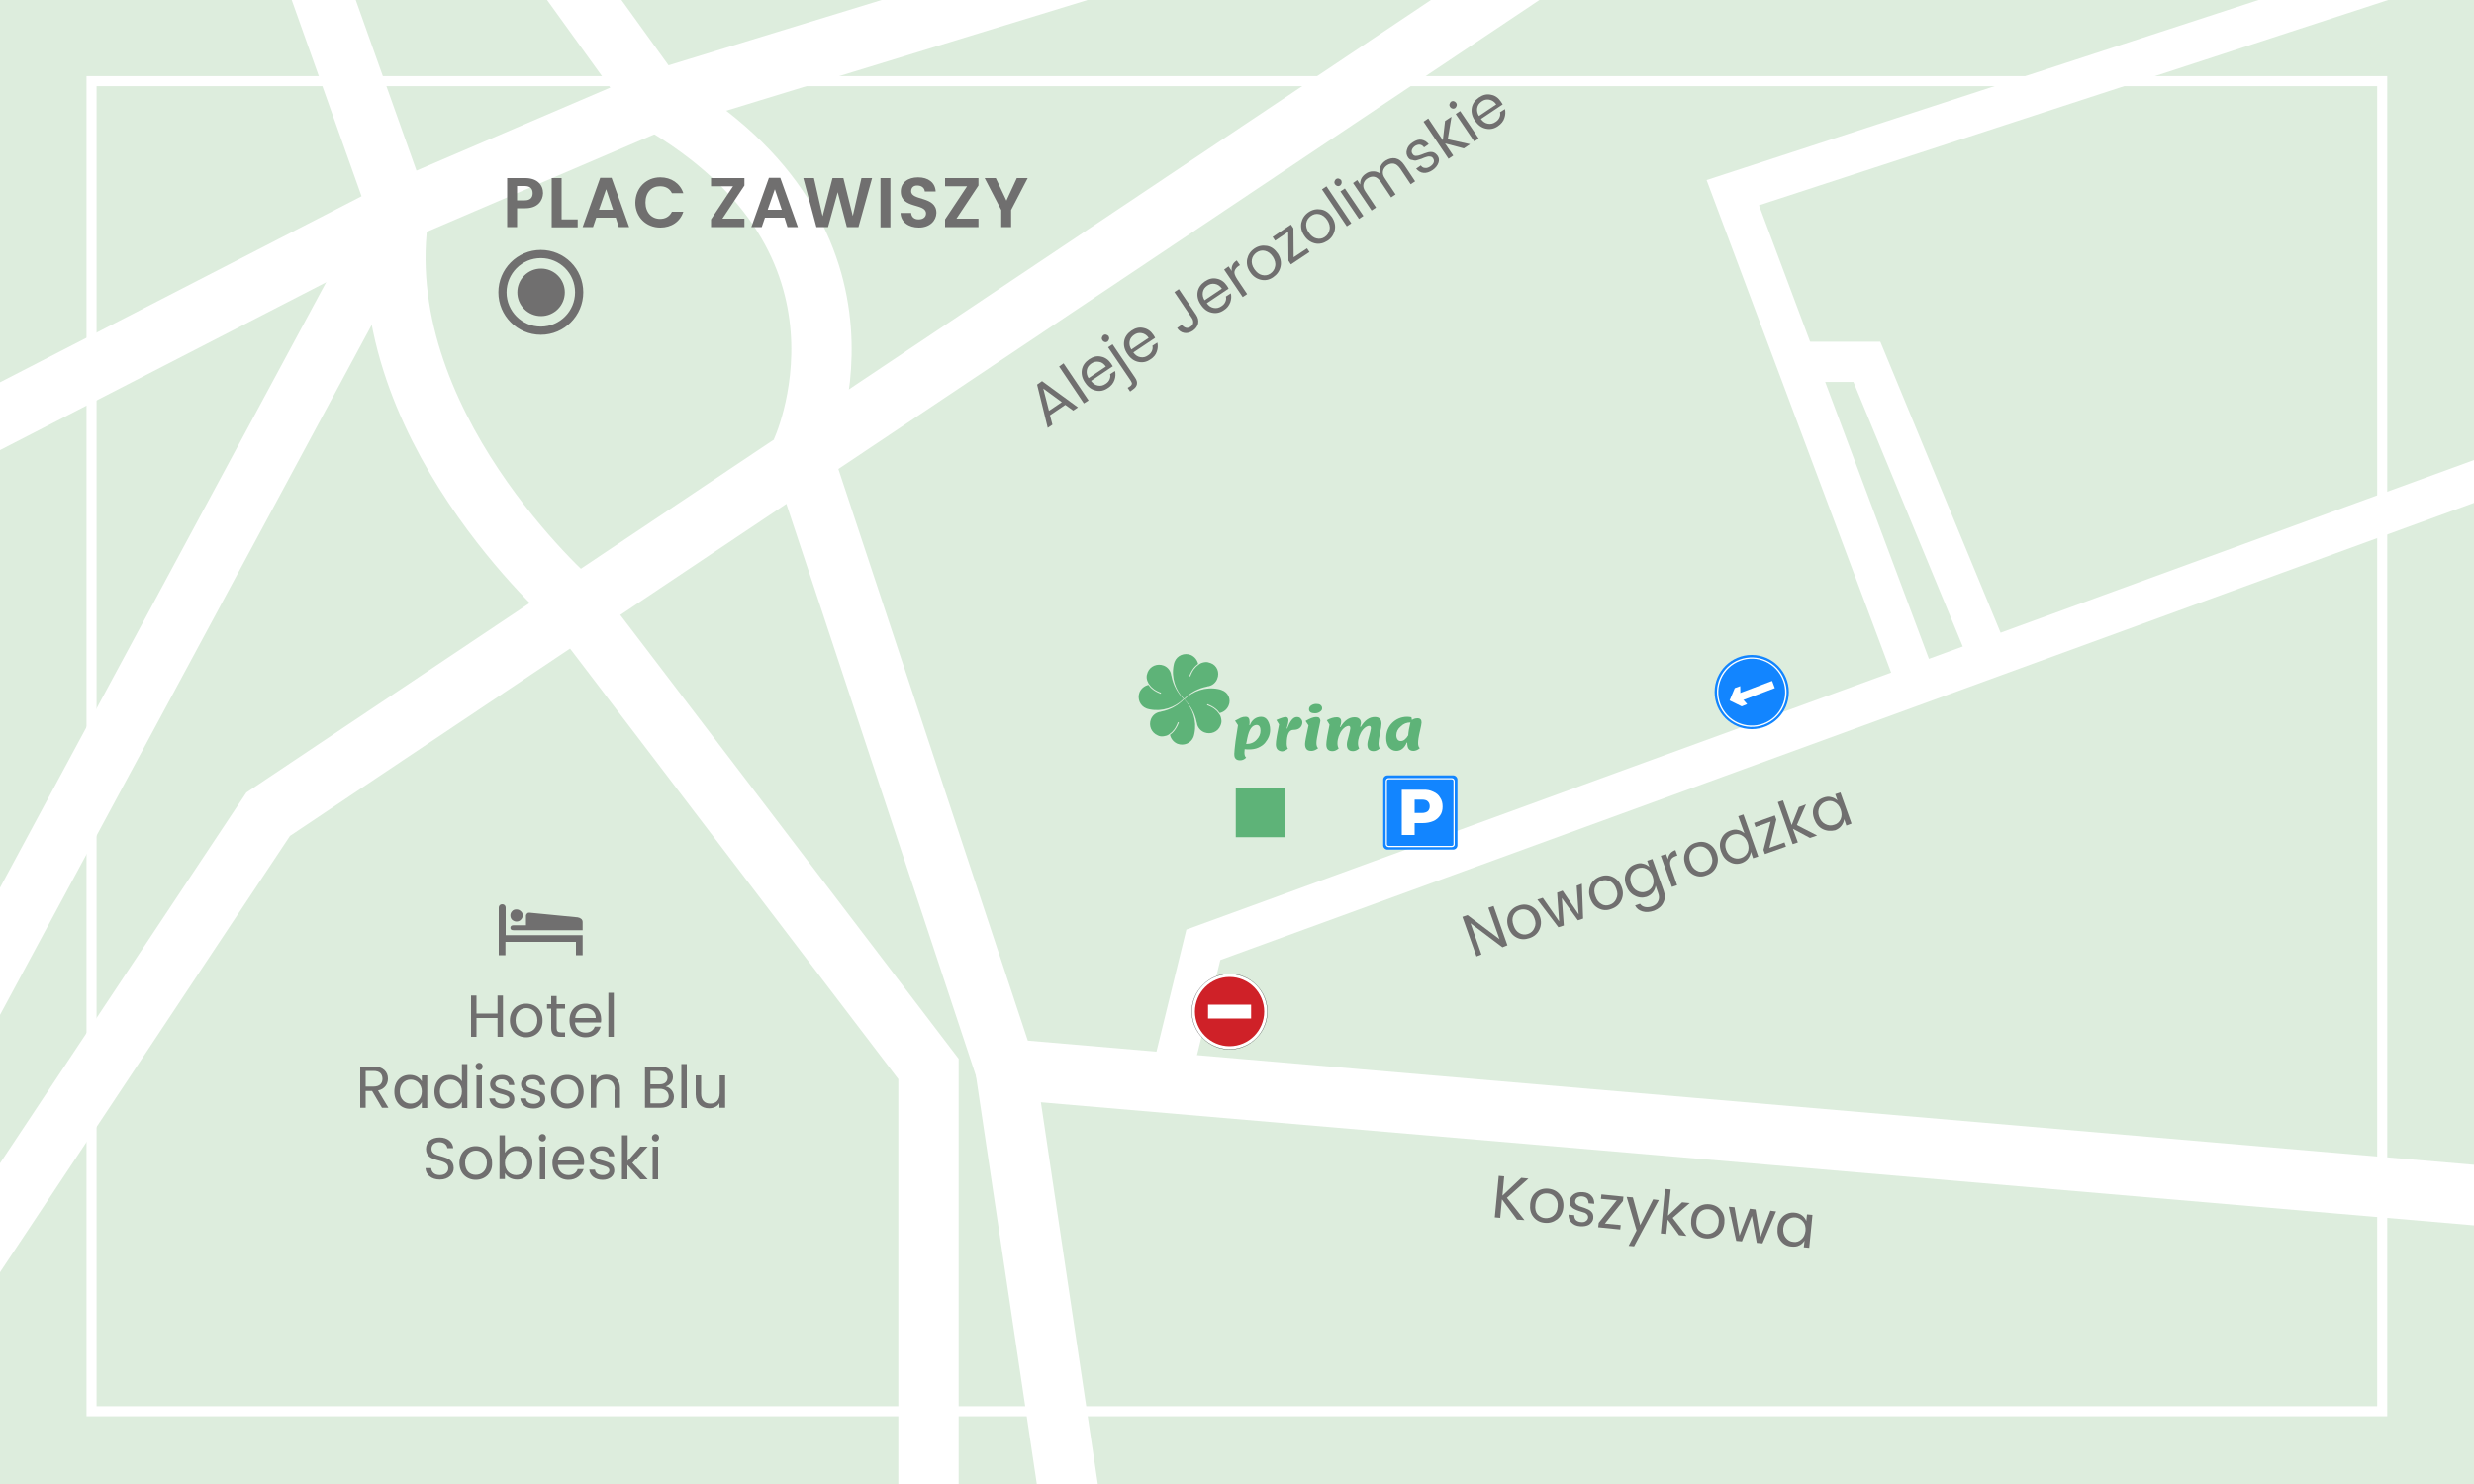 <?xml version="1.0" encoding="UTF-8"?> <svg xmlns="http://www.w3.org/2000/svg" xmlns:xlink="http://www.w3.org/1999/xlink" version="1.1" id="Warstwa_1" x="0px" y="0px" viewBox="0 0 1000 600" style="enable-background:new 0 0 1000 600;" xml:space="preserve"> <style type="text/css"> .st0{fill:#DDEDDD;} .st1{clip-path:url(#SVGID_00000006684211365642811260000011289215526181394589_);fill:none;stroke:#FFFFFF;stroke-width:24.385;stroke-miterlimit:10;} .st2{clip-path:url(#SVGID_00000006684211365642811260000011289215526181394589_);fill:none;stroke:#FFFFFF;stroke-width:16.257;stroke-miterlimit:10;} .st3{fill:none;stroke:#FFFFFF;stroke-width:16.257;stroke-miterlimit:10;} .st4{clip-path:url(#SVGID_00000113346356393002015340000017629737708801837218_);fill:none;stroke:#FFFFFF;stroke-width:24.385;stroke-miterlimit:10;} .st5{clip-path:url(#SVGID_00000113346356393002015340000017629737708801837218_);fill:#706F6F;} .st6{clip-path:url(#SVGID_00000072999384368805885180000005190297183232524975_);fill:#706F6F;} .st7{clip-path:url(#SVGID_00000072999384368805885180000005190297183232524975_);fill:none;stroke:#706F6F;stroke-width:3.314;stroke-miterlimit:10;} .st8{fill:#706F6F;} .st9{fill:none;} .st10{fill:none;stroke:#FFFFFF;stroke-width:4.064;stroke-miterlimit:10;} .st11{fill:#5EB378;} .st12{fill:#1285FF;} .st13{fill:#FFFFFF;} .st14{fill:#CF2128;} </style> <rect class="st0" width="1000" height="603.4"></rect> <g> <defs> <rect id="SVGID_1_" width="1000" height="603.4"></rect> </defs> <clipPath id="SVGID_00000025409352187842673990000011975304449453607048_"> <use xlink:href="#SVGID_1_" style="overflow:visible;"></use> </clipPath> <polyline style="clip-path:url(#SVGID_00000025409352187842673990000011975304449453607048_);fill:none;stroke:#FFFFFF;stroke-width:24.385;stroke-miterlimit:10;" points=" 323.8,182.9 406.4,432.2 1226,502.6 "></polyline> <line style="clip-path:url(#SVGID_00000025409352187842673990000011975304449453607048_);fill:none;stroke:#FFFFFF;stroke-width:24.385;stroke-miterlimit:10;" x1="449.8" y1="723.4" x2="406.4" y2="432.2"></line> <polyline style="clip-path:url(#SVGID_00000025409352187842673990000011975304449453607048_);fill:none;stroke:#FFFFFF;stroke-width:24.385;stroke-miterlimit:10;" points=" 375.3,731.6 375.3,432.2 231.7,243.8 "></polyline> <polyline style="clip-path:url(#SVGID_00000025409352187842673990000011975304449453607048_);fill:none;stroke:#FFFFFF;stroke-width:24.385;stroke-miterlimit:10;" points=" -28.4,535.1 108.4,329.2 640.8,-27.1 "></polyline> <polyline style="clip-path:url(#SVGID_00000025409352187842673990000011975304449453607048_);fill:none;stroke:#FFFFFF;stroke-width:24.385;stroke-miterlimit:10;" points=" -28.4,182.9 161.2,85.3 265.5,40.6 486.4,-27.1 "></polyline> <polyline style="clip-path:url(#SVGID_00000025409352187842673990000011975304449453607048_);fill:none;stroke:#FFFFFF;stroke-width:24.385;stroke-miterlimit:10;" points=" -17.6,417.3 161.2,85.3 124.6,-17.6 "></polyline> <polyline style="clip-path:url(#SVGID_00000025409352187842673990000011975304449453607048_);fill:none;stroke:#FFFFFF;stroke-width:16.257;stroke-miterlimit:10;" points=" 472.7,437.9 486.4,382 1247.7,104.3 "></polyline> <polyline style="clip-path:url(#SVGID_00000025409352187842673990000011975304449453607048_);fill:none;stroke:#FFFFFF;stroke-width:16.257;stroke-miterlimit:10;" points=" 774.9,276.8 700.4,77.9 1063.5,-40.6 "></polyline> </g> <polyline class="st3" points="804.1,266.1 754.6,146.3 726,146.3 "></polyline> <g> <defs> <rect id="SVGID_00000057838392418691769000000010221494143503317153_" width="1000" height="603.4"></rect> </defs> <clipPath id="SVGID_00000052068751818848976770000003310968362978000536_"> <use xlink:href="#SVGID_00000057838392418691769000000010221494143503317153_" style="overflow:visible;"></use> </clipPath> <path style="clip-path:url(#SVGID_00000052068751818848976770000003310968362978000536_);fill:none;stroke:#FFFFFF;stroke-width:24.385;stroke-miterlimit:10;" d=" M231.7,243.8c0,0-84-73.2-70.4-158.5"></path> <path style="clip-path:url(#SVGID_00000052068751818848976770000003310968362978000536_);fill:none;stroke:#FFFFFF;stroke-width:24.385;stroke-miterlimit:10;" d=" M323.8,182.9c0,0,40.6-85.3-58.3-142.2l-48.8-67.7"></path> <path style="clip-path:url(#SVGID_00000052068751818848976770000003310968362978000536_);fill:#706F6F;" d="M232.8,380.8v5.4h2.7 v-8.1h-31.1V367c0-0.4-0.1-0.7-0.4-1c-0.3-0.3-0.6-0.4-1-0.4s-0.7,0.1-1,0.4c-0.3,0.3-0.4,0.6-0.4,1v19.2h2.7v-5.4H232.8z"></path> <path style="clip-path:url(#SVGID_00000052068751818848976770000003310968362978000536_);fill:#706F6F;" d="M208.7,372.6 c0.7,0,1.3-0.2,1.8-0.7c0.5-0.5,0.8-1.1,0.8-1.8c0-0.7-0.3-1.3-0.8-1.7c-0.5-0.5-1.1-0.7-1.8-0.7c-0.7,0-1.3,0.2-1.7,0.7 c-0.5,0.5-0.7,1.1-0.7,1.7c0,0.7,0.2,1.3,0.7,1.8C207.5,372.3,208.1,372.6,208.7,372.6"></path> <path style="clip-path:url(#SVGID_00000052068751818848976770000003310968362978000536_);fill:#706F6F;" d="M235.5,376.1v-3.3 c0-0.5-0.2-1-0.6-1.3c-0.4-0.3-0.8-0.5-1.4-0.6L214,369h-0.1c-0.4,0-0.7,0.1-0.9,0.4c-0.2,0.2-0.4,0.5-0.4,0.9v3.8h-5 c-0.8,0-1.3,0.3-1.3,1c0,0.7,0.4,1,1.3,1H235.5z"></path> </g> <g> <defs> <rect id="SVGID_00000006680301690355757750000015730487915247605180_" width="1000" height="603.4"></rect> </defs> <clipPath id="SVGID_00000118394553871039450270000008347667916082139811_"> <use xlink:href="#SVGID_00000006680301690355757750000015730487915247605180_" style="overflow:visible;"></use> </clipPath> <path style="clip-path:url(#SVGID_00000118394553871039450270000008347667916082139811_);fill:#706F6F;" d="M228.3,118.2 c0,5.3-4.3,9.6-9.6,9.6c-5.3,0-9.6-4.3-9.6-9.6c0-5.3,4.3-9.6,9.6-9.6C224,108.6,228.3,112.9,228.3,118.2"></path> <path style="clip-path:url(#SVGID_00000118394553871039450270000008347667916082139811_);fill:none;stroke:#706F6F;stroke-width:3.314;stroke-miterlimit:10;" d=" M234.1,118.2c0,8.5-6.9,15.5-15.5,15.5c-8.5,0-15.5-6.9-15.5-15.5c0-8.5,6.9-15.5,15.5-15.5C227.2,102.7,234.1,109.6,234.1,118.2z"></path> </g> <path class="st8" d="M433.8,166l-3.2-2.3l-6.2,4.2l1,3.8l-1.9,1.3l-4.3-17.5l2-1.4l14.5,10.6L433.8,166z M424,166.1l5.2-3.5 l-7.5-5.5L424,166.1z"></path> <polygon class="st8" points="438.1,163.1 428.1,148.2 429.9,146.9 440,161.9 "></polygon> <path class="st8" d="M447.8,156.9c-1.6,1.1-3.2,1.4-4.9,1c-1.7-0.4-3.1-1.4-4.3-3.2c-1.2-1.7-1.6-3.5-1.3-5.2 c0.3-1.7,1.3-3.1,2.9-4.2c1.6-1.1,3.2-1.5,4.9-1.1c1.6,0.3,3,1.3,4,2.8c0.3,0.4,0.5,0.8,0.7,1.1l-8.8,5.9c0.8,1.1,1.7,1.7,2.8,1.9 c1.1,0.2,2.1,0,3.1-0.7c0.8-0.5,1.3-1.1,1.6-1.8c0.3-0.7,0.4-1.4,0.2-2.1l2-1.3c0.3,1.2,0.2,2.4-0.2,3.6 C450,155,449.1,156.1,447.8,156.9 M444.2,146.3c-1.1-0.2-2.1,0-3.1,0.7c-1,0.7-1.6,1.5-1.8,2.6c-0.2,1.1,0,2.2,0.7,3.3l7-4.7 C446.2,147.1,445.3,146.4,444.2,146.3"></path> <path class="st8" d="M447.9,140.4l1.8-1.2l9.1,13.5c1.3,1.9,1,3.5-0.9,4.8l-1.1,0.8l-1-1.5l0.8-0.5c0.5-0.3,0.8-0.7,0.9-1 c0.1-0.3-0.1-0.8-0.4-1.3L447.9,140.4z M448.3,137.1c-0.1,0.4-0.3,0.7-0.6,1c-0.3,0.2-0.7,0.3-1.1,0.2c-0.4-0.1-0.7-0.3-1-0.7 c-0.2-0.3-0.3-0.7-0.2-1.1c0.1-0.4,0.3-0.7,0.6-1c0.3-0.2,0.7-0.3,1.1-0.2c0.4,0.1,0.7,0.3,1,0.6 C448.3,136.3,448.4,136.7,448.3,137.1"></path> <path class="st8" d="M465,145.3c-1.6,1.1-3.2,1.4-5,1c-1.7-0.4-3.1-1.4-4.3-3.2c-1.2-1.7-1.6-3.5-1.3-5.2c0.3-1.7,1.3-3.1,2.9-4.2 c1.6-1.1,3.2-1.5,4.9-1.1c1.6,0.3,3,1.3,4,2.8c0.3,0.4,0.5,0.8,0.7,1.2l-8.8,5.9c0.8,1.1,1.7,1.7,2.8,1.9c1.1,0.2,2.1,0,3.1-0.7 c0.8-0.5,1.3-1.1,1.6-1.8c0.3-0.7,0.4-1.4,0.2-2.1l2-1.3c0.3,1.2,0.2,2.4-0.2,3.6C467.2,143.4,466.3,144.5,465,145.3 M461.5,134.7 c-1.1-0.2-2.1,0-3.1,0.7c-1,0.7-1.6,1.5-1.8,2.6c-0.2,1.1,0,2.2,0.7,3.3l7-4.7C463.5,135.5,462.6,134.9,461.5,134.7"></path> <path class="st8" d="M481.7,128.5l-7-10.4l1.8-1.2l7,10.4c0.8,1.2,1,2.3,0.8,3.5c-0.3,1.2-1,2.1-2.1,2.9c-1.2,0.8-2.4,1.1-3.5,0.9 c-1.2-0.2-2.2-0.9-2.9-2l1.9-1.3c0.4,0.6,1,1,1.6,1.2c0.6,0.2,1.3,0,1.9-0.4s1.1-1,1.1-1.7C482.3,129.8,482.2,129.2,481.7,128.5"></path> <path class="st8" d="M494.7,125.4c-1.6,1.1-3.2,1.4-5,1c-1.7-0.4-3.1-1.4-4.3-3.2c-1.2-1.7-1.6-3.5-1.3-5.2c0.3-1.7,1.3-3.1,2.9-4.2 c1.6-1.1,3.2-1.5,4.9-1.1c1.6,0.3,3,1.3,4,2.8c0.3,0.4,0.5,0.8,0.7,1.2l-8.8,5.9c0.8,1.1,1.7,1.7,2.8,1.9c1.1,0.2,2.1,0,3.1-0.7 c0.8-0.5,1.3-1.1,1.6-1.8c0.3-0.7,0.4-1.4,0.2-2.1l2-1.3c0.3,1.2,0.2,2.4-0.2,3.6C496.8,123.5,496,124.6,494.7,125.4 M491.1,114.8 c-1.1-0.2-2.1,0-3.1,0.7c-1,0.7-1.6,1.5-1.8,2.6c-0.2,1.1,0,2.2,0.7,3.3l7-4.7C493.1,115.6,492.2,115,491.1,114.8"></path> <path class="st8" d="M496.6,107.7l1.3,1.9c-0.3-1.8,0.4-3.3,2-4.3l1.3,1.9l-0.5,0.3c-0.9,0.6-1.5,1.4-1.7,2.2 c-0.2,0.8,0.2,1.8,1,3.1l4.1,6.1l-1.8,1.2l-7.5-11.1L496.6,107.7z"></path> <path class="st8" d="M509.6,113.1c-1.7-0.4-3.2-1.4-4.3-3.1c-1.2-1.7-1.5-3.5-1.2-5.2c0.4-1.8,1.3-3.2,2.9-4.3 c1.6-1.1,3.3-1.4,5.1-1.1c1.8,0.3,3.2,1.4,4.4,3.1c1.1,1.7,1.5,3.5,1.1,5.3c-0.4,1.8-1.4,3.2-3,4.3 C513,113.2,511.3,113.5,509.6,113.1 M513.5,110.6c1-0.7,1.7-1.7,1.9-2.9c0.3-1.3-0.1-2.6-0.9-3.9c-0.9-1.3-1.9-2.1-3.2-2.4 c-1.2-0.3-2.4,0-3.4,0.7c-1,0.7-1.7,1.7-1.9,2.9c-0.2,1.2,0.1,2.5,1,3.8c0.9,1.3,1.9,2.1,3.1,2.4 C511.4,111.5,512.5,111.3,513.5,110.6"></path> <polygon class="st8" points="521.8,90.8 522.8,92.3 522.9,104 528.3,100.4 529.3,101.9 521.8,106.9 520.8,105.4 520.7,93.7 515.4,97.3 514.4,95.8 "></polygon> <path class="st8" d="M531.5,98.4c-1.7-0.4-3.2-1.4-4.3-3.1c-1.2-1.7-1.5-3.5-1.2-5.2c0.4-1.8,1.3-3.2,2.9-4.3 c1.6-1.1,3.3-1.4,5.1-1.1c1.8,0.3,3.2,1.4,4.4,3.1c1.1,1.7,1.5,3.5,1.1,5.3c-0.4,1.8-1.4,3.3-3,4.3 C534.9,98.4,533.2,98.8,531.5,98.4 M535.5,95.8c1-0.7,1.7-1.7,1.9-2.9c0.3-1.3-0.1-2.6-0.9-3.9c-0.9-1.3-1.9-2.1-3.2-2.4 s-2.4,0-3.4,0.7c-1,0.7-1.7,1.7-1.9,2.9c-0.2,1.2,0.1,2.5,1,3.8c0.9,1.3,1.9,2.1,3.1,2.4C533.4,96.7,534.5,96.5,535.5,95.8"></path> <rect x="539.2" y="74.6" transform="matrix(0.83 -0.558 0.558 0.83 45.174 315.51)" class="st8" width="2.2" height="18"></rect> <path class="st8" d="M542.3,74c-0.1,0.4-0.3,0.7-0.6,1c-0.3,0.2-0.7,0.3-1.1,0.2c-0.4-0.1-0.7-0.3-1-0.7c-0.2-0.3-0.3-0.7-0.2-1.1 c0.1-0.4,0.3-0.7,0.6-1c0.3-0.2,0.7-0.3,1.1-0.2c0.4,0.1,0.7,0.3,1,0.6C542.3,73.2,542.3,73.6,542.3,74 M549.3,88.5l-7.5-11.1 l1.8-1.2l7.5,11.1L549.3,88.5z"></path> <path class="st8" d="M548.6,72.8l1.2,1.8c-0.1-1.8,0.6-3.3,2.3-4.4c0.8-0.6,1.8-0.9,2.7-0.9c1-0.1,1.9,0.2,2.8,0.7 c-0.1-1,0.1-2,0.5-2.9c0.4-0.9,1.1-1.6,2-2.2c1.3-0.8,2.6-1.1,3.9-0.9c1.4,0.3,2.6,1.2,3.6,2.7l4.4,6.6l-1.8,1.2l-4.2-6.3 c-0.8-1.1-1.6-1.8-2.5-2c-0.9-0.2-1.9,0-2.8,0.6c-0.9,0.6-1.5,1.4-1.7,2.4s0.1,2,0.9,3.1l4.2,6.3l-1.8,1.2l-4.2-6.3 c-0.8-1.1-1.6-1.8-2.5-2c-0.9-0.2-1.9,0-2.8,0.6c-1,0.6-1.5,1.4-1.7,2.4c-0.2,0.9,0.1,2,0.9,3.1l4.2,6.3l-1.8,1.2l-7.5-11.1 L548.6,72.8z"></path> <path class="st8" d="M569.1,63.6c-0.6-0.9-0.8-2-0.4-3.1c0.3-1.2,1.1-2.2,2.4-3c1.2-0.8,2.4-1.2,3.5-1c1.1,0.2,2.1,0.8,2.9,1.8 l-1.9,1.3c-0.4-0.6-1-1-1.6-1.1c-0.6-0.1-1.3,0.1-2,0.5c-0.7,0.5-1.1,1-1.3,1.6c-0.2,0.6-0.1,1.2,0.3,1.7c0.3,0.5,0.8,0.8,1.5,0.7 c0.6,0,1.3-0.2,2.1-0.5c0.7-0.3,1.5-0.6,2.2-0.8c0.8-0.3,1.5-0.3,2.3-0.2c0.8,0.2,1.4,0.7,2,1.5c0.6,0.9,0.7,1.8,0.3,2.9 c-0.4,1.1-1.2,2.1-2.4,2.9c-1.2,0.8-2.4,1.2-3.6,1.1c-1.2-0.1-2.1-0.7-3-1.7l1.9-1.3c0.4,0.6,1,1,1.7,1c0.7,0.1,1.3-0.1,2.1-0.6 c0.7-0.5,1.2-1,1.4-1.6c0.2-0.6,0.1-1.1-0.2-1.6c-0.3-0.5-0.7-0.8-1.3-0.8c-0.5-0.1-1.1,0-1.6,0.2c-0.6,0.2-1.2,0.4-1.8,0.7 c-0.7,0.2-1.3,0.4-1.9,0.6c-0.6,0.2-1.2,0.1-1.8-0.1C570,64.7,569.5,64.2,569.1,63.6"></path> <polygon class="st8" points="587.4,62.9 585.5,64.2 575.4,49.2 577.3,47.9 583.2,56.7 584.1,48.9 586.7,47.2 585.2,56.3 594.2,58.3 591.7,60 584.1,58 "></polygon> <path class="st8" d="M588.8,42.7c-0.1,0.4-0.3,0.7-0.6,1c-0.3,0.2-0.7,0.3-1.1,0.2c-0.4-0.1-0.7-0.3-1-0.7c-0.2-0.3-0.3-0.7-0.2-1.1 c0.1-0.4,0.3-0.7,0.6-1c0.3-0.2,0.7-0.3,1.1-0.2c0.4,0.1,0.7,0.3,1,0.7C588.8,41.9,588.9,42.3,588.8,42.7 M595.9,57.2l-7.5-11.1 l1.8-1.2l7.5,11.1L595.9,57.2z"></path> <path class="st8" d="M605.5,51c-1.6,1.1-3.2,1.4-5,1c-1.7-0.4-3.1-1.4-4.3-3.2c-1.2-1.7-1.6-3.5-1.3-5.2c0.3-1.7,1.3-3.1,2.9-4.2 c1.6-1.1,3.2-1.5,4.9-1.1c1.7,0.3,3,1.3,4,2.8c0.3,0.4,0.5,0.8,0.7,1.1l-8.8,5.9c0.8,1.1,1.7,1.7,2.8,1.9c1.1,0.2,2.1,0,3.1-0.7 c0.8-0.5,1.3-1.1,1.6-1.8c0.3-0.7,0.4-1.4,0.2-2.1l2-1.3c0.3,1.2,0.2,2.4-0.2,3.6C607.7,49,606.8,50.1,605.5,51 M602,40.3 c-1.1-0.2-2.1,0-3.1,0.7c-1,0.7-1.6,1.5-1.8,2.6c-0.2,1.1,0,2.2,0.7,3.3l7-4.7C604,41.1,603.1,40.5,602,40.3"></path> <polygon class="st8" points="601.6,367 603.7,366.3 609.3,382.2 607.3,383 594.4,373.3 598.8,385.9 596.8,386.7 591.1,370.7 593.2,370 606.1,379.7 "></polygon> <path class="st8" d="M613.1,379.1c-1.6-0.8-2.7-2.1-3.4-4.1c-0.7-1.9-0.6-3.7,0.1-5.4c0.8-1.6,2.1-2.8,3.9-3.4 c1.8-0.7,3.6-0.6,5.2,0.2c1.6,0.8,2.8,2.1,3.5,4.1c0.7,1.9,0.6,3.7-0.2,5.4c-0.8,1.7-2.2,2.8-4,3.4 C616.4,379.9,614.7,379.9,613.1,379.1 M617.6,377.6c1.2-0.4,2.1-1.2,2.6-2.4c0.6-1.2,0.6-2.5,0-4c-0.5-1.5-1.4-2.5-2.5-3.1 c-1.1-0.5-2.3-0.6-3.5-0.2c-1.2,0.4-2,1.2-2.5,2.3c-0.5,1.1-0.5,2.4,0.1,4c0.5,1.5,1.3,2.5,2.4,3.1 C615.3,377.9,616.5,378,617.6,377.6"></path> <polygon class="st8" points="637.3,358.1 639.4,357.3 639.9,371.4 637.8,372.1 631.3,363.1 632.1,374.2 629.9,374.9 621.4,363.7 623.6,363 630.2,372.5 629.4,360.9 631.6,360.1 638.1,369.7 "></polygon> <path class="st8" d="M646.2,367.3c-1.6-0.8-2.7-2.1-3.4-4.1c-0.7-1.9-0.6-3.7,0.1-5.4c0.8-1.6,2.1-2.8,3.9-3.4 c1.8-0.7,3.6-0.6,5.2,0.2c1.6,0.8,2.8,2.1,3.5,4.1c0.7,1.9,0.6,3.7-0.2,5.4c-0.8,1.7-2.2,2.8-4,3.4 C649.5,368.2,647.8,368.1,646.2,367.3 M650.7,365.8c1.2-0.4,2.1-1.2,2.6-2.4c0.6-1.2,0.6-2.5,0-4c-0.5-1.5-1.4-2.5-2.5-3.1 c-1.1-0.5-2.3-0.6-3.5-0.2c-1.2,0.4-2,1.2-2.5,2.3c-0.5,1.1-0.5,2.4,0.1,4c0.5,1.5,1.3,2.5,2.4,3.1 C648.4,366.2,649.6,366.2,650.7,365.8"></path> <path class="st8" d="M660.7,362.1c-1.6-0.8-2.7-2.2-3.4-4.1c-0.7-1.9-0.7-3.7,0.1-5.3c0.7-1.6,1.9-2.7,3.7-3.3 c1.1-0.4,2.1-0.5,3.1-0.2c1,0.2,1.8,0.7,2.5,1.3l-0.9-2.5l2.1-0.7l4.6,12.9c0.6,1.7,0.6,3.3-0.2,4.8c-0.7,1.5-2,2.5-3.7,3.2 c-1.7,0.6-3.3,0.7-4.7,0.3c-1.4-0.4-2.4-1.2-3-2.4l2-0.7c0.5,0.7,1.1,1.1,2,1.3c0.9,0.2,1.9,0.1,3-0.3c1.1-0.4,1.9-1.1,2.3-2 c0.5-1,0.5-2.1,0-3.4l-1-2.9c-0.1,1-0.5,1.9-1.1,2.7c-0.6,0.8-1.5,1.4-2.5,1.8C664,363.1,662.3,363,660.7,362.1 M668,358.2 c0.5-1.2,0.5-2.4,0-3.9c-0.5-1.4-1.3-2.4-2.5-3c-1.1-0.6-2.3-0.6-3.5-0.2c-1.2,0.4-2,1.2-2.6,2.3c-0.5,1.1-0.6,2.4-0.1,3.8 c0.5,1.4,1.3,2.4,2.5,3c1.2,0.6,2.3,0.7,3.5,0.3C666.6,360.1,667.5,359.3,668,358.2"></path> <path class="st8" d="M673.4,345.3l0.8,2.1c0.2-1.8,1.2-3.1,3-3.7l0.8,2.2l-0.6,0.2c-1.1,0.4-1.8,0.9-2.1,1.7 c-0.4,0.8-0.3,1.8,0.2,3.2l2.4,6.9l-2.1,0.7l-4.5-12.6L673.4,345.3z"></path> <path class="st8" d="M684.6,353.7c-1.6-0.8-2.7-2.1-3.4-4.1c-0.7-1.9-0.6-3.7,0.1-5.4c0.8-1.6,2.1-2.8,3.9-3.4 c1.8-0.6,3.6-0.6,5.2,0.2c1.6,0.8,2.8,2.1,3.5,4.1c0.7,1.9,0.6,3.7-0.2,5.4c-0.8,1.7-2.2,2.8-4,3.4 C687.9,354.6,686.2,354.5,684.6,353.7 M689.1,352.2c1.2-0.4,2.1-1.2,2.6-2.4c0.6-1.2,0.6-2.5,0-4c-0.5-1.5-1.4-2.5-2.5-3.1 c-1.1-0.6-2.3-0.6-3.5-0.2c-1.2,0.4-2,1.2-2.5,2.3c-0.5,1.1-0.5,2.4,0.1,4c0.5,1.5,1.3,2.5,2.4,3.1 C686.8,352.6,687.9,352.6,689.1,352.2"></path> <path class="st8" d="M699.1,348.5c-1.6-0.8-2.7-2.2-3.4-4.1c-0.7-1.9-0.7-3.7,0.1-5.3c0.7-1.6,1.9-2.7,3.7-3.3 c1.1-0.4,2.1-0.5,3.1-0.2c1,0.2,1.8,0.7,2.5,1.3l-2.5-6.9l2.1-0.7l6,17l-2.1,0.7l-0.9-2.6c-0.1,1-0.5,1.9-1.1,2.7 c-0.6,0.8-1.5,1.4-2.5,1.8C702.4,349.5,700.7,349.4,699.1,348.5 M706.4,344.6c0.5-1.2,0.5-2.4,0-3.9c-0.5-1.4-1.3-2.4-2.5-3 c-1.1-0.6-2.3-0.6-3.5-0.2c-1.2,0.4-2,1.2-2.6,2.3c-0.5,1.1-0.6,2.4-0.1,3.8c0.5,1.4,1.3,2.4,2.5,3c1.2,0.6,2.3,0.7,3.5,0.3 C705,346.5,705.8,345.7,706.4,344.6"></path> <polygon class="st8" points="717.4,329.7 718,331.4 715.2,342.8 721.3,340.6 721.9,342.3 713.4,345.3 712.8,343.6 715.7,332.2 709.6,334.4 709,332.7 "></polygon> <polygon class="st8" points="726.7,340.6 724.6,341.3 718.6,324.3 720.7,323.6 724.2,333.6 727.1,326.3 730,325.2 726.3,333.6 734.5,337.8 731.6,338.8 724.7,335.1 "></polygon> <path class="st8" d="M736.7,335.2c-1.6-0.8-2.7-2.2-3.4-4.1c-0.7-1.9-0.7-3.7,0.1-5.3c0.7-1.6,1.9-2.7,3.7-3.3 c1.1-0.4,2.1-0.5,3.1-0.2c1,0.2,1.8,0.7,2.5,1.3l-0.9-2.5l2.1-0.7l4.5,12.6l-2.1,0.8l-0.9-2.6c-0.1,1-0.5,1.9-1.1,2.7 c-0.6,0.8-1.5,1.4-2.5,1.8C740,336.1,738.3,336,736.7,335.2 M744,331.2c0.5-1.2,0.5-2.4,0-3.9c-0.5-1.4-1.3-2.4-2.5-3 c-1.1-0.6-2.3-0.6-3.5-0.2c-1.2,0.4-2,1.2-2.6,2.3c-0.5,1.1-0.6,2.4-0.1,3.8c0.5,1.4,1.3,2.4,2.5,3c1.2,0.6,2.3,0.7,3.5,0.3 C742.6,333.2,743.4,332.4,744,331.2"></path> <polygon class="st8" points="606.4,492.4 604.2,492.2 605.8,475.4 608,475.6 607.3,483.4 614.9,476.2 617.8,476.5 609.1,484.3 616.2,493.3 613.2,493.1 607.1,484.9 "></polygon> <path class="st8" d="M619.8,492c-1.1-1.4-1.5-3.1-1.3-5.2c0.2-2.1,1-3.7,2.4-4.8c1.4-1.1,3.1-1.6,5-1.4c1.9,0.2,3.5,1,4.6,2.4 s1.6,3.1,1.4,5.2c-0.2,2-1,3.6-2.5,4.8c-1.5,1.1-3.1,1.6-5.1,1.4C622.4,494.2,620.9,493.4,619.8,492 M624.5,492.5 c1.2,0.1,2.4-0.2,3.4-1c1-0.8,1.6-2,1.7-3.6c0.2-1.6-0.2-2.9-1-3.8c-0.8-1-1.8-1.5-3.1-1.6c-1.3-0.1-2.3,0.2-3.3,1 c-0.9,0.8-1.5,2-1.6,3.6c-0.2,1.6,0.1,2.9,0.8,3.8C622.3,491.9,623.3,492.4,624.5,492.5"></path> <path class="st8" d="M634.5,485.5c0.1-1.1,0.7-2,1.7-2.7c1-0.7,2.3-0.9,3.7-0.8c1.5,0.1,2.6,0.6,3.4,1.5c0.8,0.8,1.1,1.9,1.1,3.2 l-2.3-0.2c0-0.7-0.2-1.4-0.6-1.9c-0.4-0.5-1.1-0.8-1.9-0.9c-0.8-0.1-1.5,0.1-2,0.4c-0.5,0.3-0.8,0.8-0.9,1.5 c-0.1,0.6,0.2,1.1,0.7,1.5c0.5,0.4,1.1,0.7,1.9,0.9c0.8,0.2,1.5,0.5,2.2,0.8c0.8,0.3,1.4,0.7,1.9,1.3c0.5,0.6,0.7,1.4,0.6,2.5 c-0.1,1-0.7,1.8-1.6,2.5c-1,0.6-2.2,0.8-3.7,0.7c-1.5-0.1-2.6-0.6-3.5-1.5c-0.8-0.8-1.2-1.9-1.2-3.2l2.3,0.2c0,0.7,0.2,1.4,0.6,1.9 c0.5,0.5,1.1,0.8,2,0.9c0.9,0.1,1.6,0,2.1-0.4c0.5-0.3,0.8-0.8,0.9-1.3c0.1-0.6-0.1-1-0.4-1.4c-0.4-0.4-0.8-0.7-1.4-0.8 c-0.6-0.2-1.2-0.4-1.9-0.6c-0.7-0.2-1.3-0.5-1.9-0.8c-0.6-0.3-1-0.7-1.4-1.2C634.5,486.9,634.4,486.2,634.5,485.5"></path> <polygon class="st8" points="656.2,483.8 656,485.6 648.7,494.7 655.1,495.3 654.9,497.1 646,496.2 646.2,494.4 653.5,485.3 647.1,484.7 647.3,482.9 "></polygon> <polygon class="st8" points="661.5,497.5 657.5,483.9 660,484.1 663,495.3 668.2,484.9 670.5,485.2 660.5,503.9 658.3,503.7 "></polygon> <polygon class="st8" points="673.5,498.9 671.3,498.7 673,480.7 675.3,480.9 674.2,491.5 679.9,486.1 683,486.4 676.1,492.4 681.7,499.7 678.7,499.4 674.1,493.1 "></polygon> <path class="st8" d="M684.9,498.3c-1.1-1.4-1.5-3.1-1.3-5.2c0.2-2.1,1-3.7,2.4-4.8c1.4-1.1,3.1-1.6,5-1.4c1.9,0.2,3.5,1,4.6,2.4 c1.2,1.4,1.6,3.1,1.4,5.2c-0.2,2-1,3.6-2.5,4.8c-1.5,1.1-3.1,1.6-5.1,1.4C687.5,500.5,686,499.7,684.9,498.3 M689.6,498.9 c1.2,0.1,2.4-0.2,3.4-1c1-0.8,1.6-2,1.7-3.6c0.2-1.6-0.2-2.9-1-3.8c-0.8-1-1.8-1.5-3.1-1.6c-1.3-0.1-2.3,0.2-3.3,1 c-0.9,0.8-1.5,2-1.6,3.6c-0.2,1.6,0.1,2.9,0.8,3.8C687.4,498.2,688.3,498.7,689.6,498.9"></path> <polygon class="st8" points="715.6,489.5 717.9,489.8 712.4,502.7 710.1,502.5 708.1,491.6 704.1,501.9 701.8,501.7 698.8,487.9 701.1,488.1 703.1,499.6 707.3,488.7 709.6,489 711.5,500.4 "></polygon> <path class="st8" d="M719.8,501.7c-1.1-1.4-1.5-3.1-1.3-5.2c0.2-2,1-3.6,2.3-4.8c1.3-1.1,2.9-1.6,4.7-1.4c1.1,0.1,2.1,0.5,2.9,1.1 c0.8,0.6,1.4,1.4,1.7,2.3l0.3-2.7l2.2,0.2l-1.3,13.3l-2.2-0.2l0.3-2.7c-0.5,0.8-1.2,1.5-2.1,1.9c-0.9,0.5-1.9,0.6-3.1,0.5 C722.4,503.9,720.9,503.1,719.8,501.7 M728.1,501.1c1-0.8,1.5-2,1.7-3.5c0.1-1.5-0.2-2.8-1-3.7c-0.8-1-1.8-1.5-3-1.7 c-1.2-0.1-2.3,0.2-3.3,1c-1,0.8-1.5,1.9-1.7,3.4c-0.1,1.5,0.2,2.8,1,3.8c0.8,1,1.8,1.6,3,1.7C726,502.3,727.1,502,728.1,501.1"></path> <rect class="st9" width="1000" height="603.4"></rect> <rect x="37" y="32.8" class="st10" width="925.9" height="537.8"></rect> <g> <g> <path class="st11" d="M496.6,285.3c-0.7,1.6-2,2.6-3.6,3c-0.8-1.2-2.3-2.6-5-3.6l-0.1,0.4c2.5,0.9,3.9,2.1,4.7,3.3c0,0,0,0,0,0 c0.1,0.1,0.2,0.2,0.3,0.4c0,0,0,0,0,0c0.5,0.7,0.7,1.5,0.8,2.4v0c0.1,0.7-0.1,1.5-0.4,2.2c-1,2.5-3.9,3.7-6.5,2.7 c-1.5-0.6-2.5-1.8-2.9-3.2c0-0.3-0.1-0.6-0.2-0.9c-0.7-3.5-2.4-6.7-5-9.2c3.5-3.5,8.7-5.2,13.7-4.2c0,0,0,0,0,0 c0.5,0.1,1,0.2,1.4,0.4c0,0,0,0,0,0C496.5,279.9,497.7,282.8,496.6,285.3z"></path> <path class="st11" d="M492,274.5c-0.6,1.5-1.8,2.5-3.3,2.9c-0.3,0-0.6,0.1-0.9,0.2c-3.5,0.7-6.7,2.4-9.2,5 c-3.5-3.5-5.2-8.7-4.2-13.7c0,0,0,0,0,0c0.1-0.5,0.2-1,0.4-1.4c0,0,0,0,0,0c1-2.5,3.9-3.7,6.5-2.7c1.6,0.7,2.6,2,3,3.6 c-1.2,0.8-2.6,2.3-3.6,5l0.4,0.1c0.9-2.5,2.1-3.9,3.3-4.7c0,0,0,0,0,0c0.1-0.1,0.2-0.2,0.4-0.3c0,0,0,0,0,0 c0.7-0.5,1.5-0.7,2.3-0.8c0.8-0.1,1.5,0.1,2.3,0.4C491.9,269,493.1,271.9,492,274.5z"></path> <path class="st11" d="M478.4,282.6c-3.5,3.5-8.7,5.2-13.7,4.2c0,0,0,0,0,0c-0.5-0.1-1-0.2-1.4-0.4c0,0,0,0,0,0 c-2.5-1-3.7-3.9-2.7-6.5c0.7-1.6,2-2.6,3.6-3c0.8,1.2,2.3,2.6,5,3.6l0.1-0.4c-2.5-0.9-3.9-2.1-4.7-3.3c0,0,0,0,0,0 c-0.1-0.1-0.2-0.3-0.3-0.4c-0.4-0.7-0.7-1.4-0.8-2.2c0,0,0-0.1,0-0.1c-0.1-0.8,0.1-1.5,0.4-2.3c1-2.5,3.9-3.7,6.5-2.7 c1.5,0.6,2.5,1.8,2.9,3.3c0,0.3,0.1,0.6,0.2,0.9C474.2,276.9,475.9,280.1,478.4,282.6z"></path> <path class="st11" d="M482.8,296.5C482.8,296.5,482.8,296.5,482.8,296.5c-0.1,0.5-0.2,1-0.4,1.5c0,0,0,0,0,0 c-1,2.5-3.9,3.7-6.5,2.7c-1.6-0.7-2.6-2-3-3.6c1.2-0.8,2.6-2.3,3.6-5l-0.4-0.1c-0.9,2.5-2.1,3.9-3.3,4.7c0,0,0,0,0,0 c-0.1,0.1-0.3,0.2-0.4,0.3c0,0,0,0,0,0c-0.6,0.4-1.3,0.6-2.1,0.7c0,0-0.1,0-0.1,0c-0.8,0.1-1.6,0-2.3-0.4 c-2.5-1.1-3.7-3.9-2.7-6.5c0.6-1.5,1.8-2.5,3.3-2.9c0.3,0,0.6-0.1,0.9-0.2c3.5-0.7,6.7-2.4,9.2-5 C482.2,286.4,483.8,291.5,482.8,296.5z"></path> </g> <g> <path class="st11" d="M501.3,307.4c-0.9,0-1.5-0.2-1.9-0.7c-0.4-0.4-0.5-1.1-0.5-1.9c0-0.8,0.2-2.5,0.5-5.1c0.4-2.5,0.7-4.7,1-6.5 l-1.2-1.8c0.9-0.5,1.7-0.9,2.3-1.2c0.7-0.3,1.3-0.4,2-0.4c1.1,0,1.6,0.7,1.6,2.1c0,0.2,0,0.6-0.1,1.2l0.2,0.1 c0.4-1.1,1-1.9,1.8-2.5c0.8-0.6,1.8-0.9,2.8-0.9s2,0.5,2.6,1.5c0.6,1,1,2.2,1,3.7c0,2-0.7,3.7-2.1,5.4c-0.7,0.8-1.6,1.4-2.7,1.9 c-1.1,0.5-2.4,0.7-3.8,0.7c-0.4,0-1,0-1.7-0.1c0,0.5-0.1,1-0.1,1.4c0,0.9,0.2,1.6,0.7,2C503.1,307,502.2,307.4,501.3,307.4z M504.2,298.3l-0.5,2.5c1.8,0,3.2-0.6,4.2-1.7c1.1-1.1,1.6-2.3,1.6-3.7c0-0.7-0.1-1.2-0.4-1.7c-0.3-0.4-0.7-0.6-1.2-0.6 C506.1,293.2,504.9,294.9,504.2,298.3z"></path> <path class="st11" d="M515.7,300.9c0-0.6,0.1-1.7,0.4-3.4c0.3-1.7,0.6-3.2,0.9-4.6l-1.1-1.8c1.8-0.8,3.1-1.2,3.8-1.2 c0.7,0,1.1,0.5,1.1,1.4c0,0.5-0.2,1.6-0.7,3.2l0.2,0.1c1.1-3.1,2.4-4.7,3.9-4.7c0.7,0,1.3,0.2,1.6,0.7c0.4,0.4,0.6,0.9,0.6,1.5 c0,0.8-0.3,1.5-0.9,2.1c-0.6,0.6-1.5,0.9-2.7,0.9c-1.8,0-2.7,1.9-2.7,5.6c0,0.9,0.2,1.6,0.5,2c-0.9,0.7-1.7,1.1-2.5,1.1 C516.5,303.6,515.7,302.7,515.7,300.9z"></path> <path class="st11" d="M530.1,303.6c-0.9,0-1.6-0.2-2-0.7c-0.4-0.5-0.6-1.1-0.6-2.1c0-0.9,0.5-3.4,1.4-7.5l-1.2-1.8 c1.8-1.1,3.3-1.6,4.3-1.6c0.6,0,1,0.1,1.3,0.4c0.2,0.3,0.4,0.7,0.4,1.2c0,0.2-0.3,1.5-0.8,3.9c-0.5,2.4-0.8,4-0.8,5 s0.2,1.7,0.7,2.1C531.9,303.2,531,303.6,530.1,303.6z M534.4,286.4c0,0.6-0.3,1-0.9,1.4c-0.6,0.4-1.2,0.6-2,0.6 c-0.7,0-1.3-0.1-1.8-0.4c-0.4-0.3-0.6-0.7-0.6-1.2c0-0.7,0.3-1.2,0.9-1.6c0.6-0.4,1.3-0.6,2-0.6s1.3,0.1,1.7,0.4 C534.2,285.4,534.4,285.8,534.4,286.4z"></path> <path class="st11" d="M549.8,293.8l0.2,0.1c1.6-2.7,3.5-4,5.7-4c1.8,0,2.7,0.9,2.7,2.7c0,0.8-0.2,2-0.6,3.9 c-0.4,1.8-0.6,3.2-0.6,4.1c0,0.9,0.2,1.6,0.5,2c-0.8,0.7-1.6,1.1-2.5,1.1c-1.7,0-2.5-0.9-2.5-2.7c0-0.7,0.2-1.8,0.7-3.4 c0.4-1.6,0.7-2.7,0.7-3.1c0-0.7-0.2-1-0.7-1c-0.4,0-0.9,0.2-1.4,0.5c-0.5,0.4-1,0.8-1.4,1.4c-0.5,0.6-0.8,1.4-1.2,2.3 c-0.3,0.9-0.5,1.9-0.5,2.8c0,1,0.2,1.6,0.5,2.1c-0.8,0.7-1.6,1.1-2.5,1.1c-1.7,0-2.5-0.9-2.5-2.7c0-0.7,0.2-1.8,0.7-3.4 c0.4-1.6,0.7-2.7,0.7-3.1c0-0.7-0.2-1-0.7-1c-0.4,0-0.9,0.2-1.4,0.5c-0.5,0.4-1,0.8-1.4,1.4c-0.5,0.6-0.8,1.4-1.2,2.3 c-0.3,0.9-0.5,1.9-0.5,2.8c0,1,0.2,1.6,0.5,2.1c-0.8,0.7-1.6,1.1-2.5,1.1c-1.7,0-2.5-0.9-2.5-2.7c0-0.6,0.1-1.7,0.4-3.4 c0.3-1.7,0.6-3.2,0.9-4.6l-1.1-1.8c1.4-0.8,2.8-1.2,4-1.2s1.8,0.6,1.8,1.7c0,0.7-0.2,1.5-0.5,2.2l0.2,0.1c1.6-2.7,3.5-4,5.7-4 c0.8,0,1.5,0.2,1.9,0.6c0.5,0.4,0.7,1,0.7,1.8C550,292.8,549.9,293.2,549.8,293.8z"></path> <path class="st11" d="M568.8,300.3l-0.2-0.1c-0.4,1.1-1,1.9-1.7,2.5c-0.7,0.6-1.6,0.9-2.5,0.9c-1.2,0-2.2-0.5-3-1.4 c-0.7-0.9-1.1-2.2-1.1-3.8c0-2.4,0.8-4.5,2.4-6.1c1.6-1.6,3.7-2.5,6.1-2.5c0.6,0,1.2,0.1,1.7,0.2c0.1,0.4,0.1,0.8,0.2,1.1 c0.7-0.5,1.5-0.7,2.3-0.7c1.1,0,1.6,0.6,1.6,1.7c0,0.4-0.2,1.6-0.7,3.7c-0.5,2.1-0.7,3.6-0.7,4.6c0,1,0.2,1.7,0.7,2.1 c-0.8,0.7-1.7,1.1-2.6,1.1c-0.9,0-1.5-0.3-1.9-0.8C569,302.3,568.8,301.4,568.8,300.3z M564.4,297.3c0,0.7,0.2,1.3,0.5,1.7 c0.3,0.4,0.7,0.6,1.3,0.6c0.6,0,1.1-0.2,1.6-0.6c0.5-0.4,1-1,1.4-1.7c0.1-1.5,0.4-3.2,0.9-5.2c-1.5,0-2.8,0.5-3.9,1.6 C565,294.7,564.4,295.9,564.4,297.3z"></path> </g> </g> <rect x="499.5" y="318.5" class="st11" width="20" height="20"></rect> <g> <path class="st12" d="M587.4,343.5h-26.6c-0.9,0-1.7-0.8-1.7-1.7v-26.6c0-0.9,0.8-1.7,1.7-1.7h26.6c0.9,0,1.7,0.8,1.7,1.7v26.6 C589.1,342.7,588.3,343.5,587.4,343.5z"></path> <g> <path class="st13" d="M586.8,342.5h-25.5c-0.7,0-1.2-0.6-1.2-1.2v-25.5c0-0.7,0.6-1.2,1.2-1.2h25.5c0.7,0,1.2,0.6,1.2,1.2v25.5 C588.1,341.9,587.5,342.5,586.8,342.5z M561.3,315.1c-0.4,0-0.7,0.3-0.7,0.7v25.5c0,0.4,0.3,0.7,0.7,0.7h25.5 c0.4,0,0.7-0.3,0.7-0.7v-25.5c0-0.4-0.3-0.7-0.7-0.7H561.3z"></path> </g> <g> <path class="st13" d="M579.3,320.1c1.2,0.5,2.2,1.3,2.8,2.4c0.7,1,1,2.2,1,3.6c0,1.4-0.3,2.6-1,3.6c-0.7,1-1.6,1.8-2.8,2.3 c-1.2,0.5-2.7,0.8-4.3,0.8h-3.2v4.8h-5.2v-18.3h8.4C576.7,319.2,578.1,319.5,579.3,320.1z M577.1,328c0.5-0.5,0.8-1.1,0.8-2 c0-0.9-0.3-1.5-0.8-2c-0.5-0.5-1.3-0.7-2.4-0.7h-2.9v5.4h2.9C575.8,328.7,576.6,328.4,577.1,328z"></path> </g> </g> <g> <ellipse transform="matrix(1.353027e-03 -1 1 1.353027e-03 427.293 987.523)" class="st12" cx="708.1" cy="279.8" rx="15" ry="15"></ellipse> <g> <path class="st13" d="M713,293c-7.3,2.7-15.4-0.9-18.1-8.2c-2.7-7.3,0.9-15.4,8.2-18.1c7.3-2.7,15.4,0.9,18.1,8.2 C724,282.1,720.3,290.2,713,293z M703.3,267.2c-7,2.6-10.5,10.5-7.9,17.4c2.6,7,10.5,10.5,17.4,7.9c7-2.6,10.5-10.5,7.9-17.4 C718.1,268.1,710.3,264.5,703.3,267.2z"></path> </g> <g> <polygon class="st13" points="699.1,283.2 701.2,278.2 703.4,277.4 703.5,281.6 706.2,284.7 704,285.6 "></polygon> <rect x="708.2" y="271.4" transform="matrix(0.353 0.936 -0.936 0.353 720.333 -483.38)" class="st13" width="3.1" height="15.7"></rect> </g> </g> <g> <g> <circle class="st13" cx="497" cy="409" r="15.2"></circle> <path d="M497,424.3c-4.1,0-7.9-1.6-10.8-4.5s-4.5-6.7-4.5-10.8s1.6-7.9,4.5-10.8s6.7-4.5,10.8-4.5s7.9,1.6,10.8,4.5 s4.5,6.7,4.5,10.8c0,4.1-1.6,7.9-4.5,10.8C504.9,422.7,501.1,424.3,497,424.3z M497,393.8c-8.4,0-15.2,6.8-15.2,15.2 c0,8.4,6.8,15.2,15.2,15.2s15.2-6.8,15.2-15.2C512.2,400.6,505.4,393.8,497,393.8z"></path> </g> <circle class="st14" cx="497" cy="409" r="14"></circle> <rect x="488.3" y="406.2" class="st13" width="17.4" height="5.6"></rect> </g> <g> <path class="st8" d="M212.3,84.2H209v7.6h-4V72h7.3c4.8,0,7.2,2.7,7.2,6.1C219.4,81.1,217.4,84.2,212.3,84.2z M212.1,81 c2.2,0,3.2-1.1,3.2-2.9c0-1.8-1-2.9-3.2-2.9H209V81H212.1z"></path> <path class="st8" d="M227,72v16.7h6.5v3.2H223V72H227z"></path> <path class="st8" d="M248.9,88H241l-1.3,3.8h-4.2l7.1-19.9h4.6l7.1,19.9h-4.2L248.9,88z M245,76.5l-2.9,8.3h5.7L245,76.5z"></path> <path class="st8" d="M266.9,71.7c4.4,0,8,2.4,9.3,6.4h-4.6c-0.9-1.9-2.6-2.8-4.8-2.8c-3.5,0-5.9,2.5-5.9,6.6c0,4,2.5,6.6,5.9,6.6 c2.1,0,3.8-0.9,4.8-2.9h4.6c-1.3,4.1-4.9,6.4-9.3,6.4c-5.7,0-10.1-4.2-10.1-10.1C256.9,75.9,261.2,71.7,266.9,71.7z"></path> <path class="st8" d="M300.9,75l-8.9,13.4h8.9v3.4h-13.5v-3.1l8.9-13.4h-8.9V72h13.5V75z"></path> <path class="st8" d="M317.1,88h-7.9l-1.3,3.8h-4.2l7.1-19.9h4.6l7.1,19.9h-4.2L317.1,88z M313.2,76.5l-2.9,8.3h5.7L313.2,76.5z"></path> <path class="st8" d="M324.7,72h4.3l3.5,15.4l4-15.4h4.4l3.8,15.3l3.5-15.3h4.3L347,91.8h-4.7l-3.7-14.1l-3.9,14.1l-4.7,0L324.7,72z "></path> <path class="st8" d="M355.9,72h4v19.9h-4V72z"></path> <path class="st8" d="M371.4,92c-4.1,0-7.3-2.2-7.4-5.9h4.3c0.1,1.6,1.2,2.6,3,2.6c1.9,0,3-1,3-2.4c0-4.3-10.2-1.7-10.2-8.9 c0-3.6,2.9-5.7,7-5.7c4.1,0,6.9,2.1,7.1,5.7h-4.4c-0.1-1.3-1.1-2.3-2.8-2.4c-1.6-0.1-2.7,0.7-2.7,2.3c0,4,10.2,1.8,10.2,8.8 C378.4,89.2,375.9,92,371.4,92z"></path> <path class="st8" d="M395.5,75l-8.9,13.4h8.9v3.4H382v-3.1l8.9-13.4H382V72h13.5V75z"></path> <path class="st8" d="M398,72h4.5l4.3,9.1L411,72h4.4l-6.7,12.9v6.9h-4v-6.9L398,72z"></path> </g> <g> <path class="st8" d="M201.1,411.6h-8.5v7.6h-2.2v-16.7h2.2v7.3h8.5v-7.3h2.2v16.7h-2.2V411.6z"></path> <path class="st8" d="M212.7,419.4c-3.7,0-6.6-2.6-6.6-6.8c0-4.2,2.9-6.8,6.6-6.8c3.7,0,6.6,2.6,6.6,6.8 C219.4,416.7,216.4,419.4,212.7,419.4z M212.7,417.4c2.3,0,4.5-1.6,4.5-4.9c0-3.3-2.2-4.9-4.4-4.9c-2.3,0-4.4,1.6-4.4,4.9 C208.4,415.9,210.4,417.4,212.7,417.4z"></path> <path class="st8" d="M222.8,407.8h-1.7V406h1.7v-3.3h2.2v3.3h3.4v1.8H225v7.8c0,1.3,0.5,1.8,1.8,1.8h1.6v1.8h-2 c-2.3,0-3.6-1-3.6-3.6V407.8z"></path> <path class="st8" d="M236.7,419.4c-3.7,0-6.5-2.6-6.5-6.8c0-4.2,2.7-6.8,6.5-6.8c3.8,0,6.3,2.7,6.3,6.3c0,0.5,0,0.9-0.1,1.3h-10.5 c0.2,2.7,2,4.1,4.3,4.1c2,0,3.2-1,3.7-2.4h2.4C242.1,417.5,240,419.4,236.7,419.4z M232.5,411.6h8.3c0-2.6-1.9-4-4.2-4 C234.5,407.6,232.7,409,232.5,411.6z"></path> <path class="st8" d="M245.9,401.4h2.2v17.8h-2.2V401.4z"></path> <path class="st8" d="M151,431.2c3.9,0,5.8,2.2,5.8,4.9c0,2.1-1.2,4.2-4,4.8l4.2,7h-2.6l-4-6.8h-2.6v6.8h-2.2v-16.7H151z M151,433 h-3.2v6.3h3.2c2.5,0,3.6-1.3,3.6-3.2C154.5,434.2,153.5,433,151,433z"></path> <path class="st8" d="M165.6,434.6c2.4,0,4.1,1.2,4.9,2.6v-2.4h2.2v13.2h-2.2v-2.4c-0.8,1.4-2.5,2.7-4.9,2.7c-3.5,0-6.2-2.8-6.2-6.8 C159.3,437.2,162,434.6,165.6,434.6z M166,436.5c-2.4,0-4.4,1.8-4.4,4.8s2,4.9,4.4,4.9c2.4,0,4.5-1.8,4.5-4.9 C170.5,438.3,168.4,436.5,166,436.5z"></path> <path class="st8" d="M181.8,434.6c2.1,0,4,1.1,4.9,2.6v-7h2.2v17.8h-2.2v-2.5c-0.8,1.5-2.5,2.7-4.9,2.7c-3.5,0-6.2-2.8-6.2-6.8 C175.6,437.2,178.3,434.6,181.8,434.6z M182.2,436.5c-2.4,0-4.4,1.8-4.4,4.8s2,4.9,4.4,4.9c2.4,0,4.5-1.8,4.5-4.9 C186.7,438.3,184.6,436.5,182.2,436.5z"></path> <path class="st8" d="M192.2,431.2c0-0.8,0.6-1.5,1.5-1.5c0.8,0,1.4,0.6,1.4,1.5c0,0.8-0.6,1.5-1.4,1.5 C192.9,432.7,192.2,432,192.2,431.2z M192.6,434.8h2.2v13.2h-2.2V434.8z"></path> <path class="st8" d="M203.2,448.2c-3.1,0-5.2-1.7-5.4-4.1h2.3c0.1,1.3,1.2,2.2,3.1,2.2c1.7,0,2.7-0.9,2.7-1.9 c0-2.9-7.8-1.2-7.8-6.1c0-2,1.9-3.7,4.8-3.7c2.9,0,4.8,1.6,5,4.1h-2.2c-0.1-1.3-1.1-2.3-2.9-2.3c-1.6,0-2.6,0.8-2.6,1.8 c0,3.1,7.6,1.4,7.7,6.1C208,446.5,206.1,448.2,203.2,448.2z"></path> <path class="st8" d="M215.7,448.2c-3.1,0-5.2-1.7-5.4-4.1h2.3c0.1,1.3,1.2,2.2,3.1,2.2c1.7,0,2.7-0.9,2.7-1.9 c0-2.9-7.8-1.2-7.8-6.1c0-2,1.9-3.7,4.8-3.7c2.9,0,4.8,1.6,5,4.1h-2.2c-0.1-1.3-1.1-2.3-2.9-2.3c-1.6,0-2.6,0.8-2.6,1.8 c0,3.1,7.6,1.4,7.7,6.1C220.5,446.5,218.6,448.2,215.7,448.2z"></path> <path class="st8" d="M229.3,448.2c-3.7,0-6.6-2.6-6.6-6.8c0-4.2,2.9-6.8,6.6-6.8c3.7,0,6.6,2.6,6.6,6.8 C236,445.5,233,448.2,229.3,448.2z M229.3,446.2c2.3,0,4.5-1.6,4.5-4.9c0-3.3-2.2-4.9-4.4-4.9c-2.3,0-4.4,1.6-4.4,4.9 C225,444.7,227,446.2,229.3,446.2z"></path> <path class="st8" d="M248.5,440.5c0-2.7-1.5-4.1-3.7-4.1c-2.2,0-3.8,1.4-3.8,4.2v7.3h-2.2v-13.2h2.2v1.9c0.9-1.4,2.4-2.1,4.2-2.1 c3,0,5.4,1.9,5.4,5.6v7.8h-2.2V440.5z"></path> <path class="st8" d="M266.9,447.9h-6.2v-16.7h6c3.5,0,5.3,1.9,5.3,4.2c0,2.1-1.3,3.3-2.9,3.9c1.8,0.3,3.3,2.1,3.3,4.1 C272.4,446,270.4,447.9,266.9,447.9z M266.5,433h-3.6v5.4h3.7c2,0,3.2-1,3.2-2.7C269.8,434.1,268.6,433,266.5,433z M266.7,440.2 h-3.8v5.9h3.9c2.2,0,3.5-1.1,3.5-2.9C270.2,441.4,268.8,440.2,266.7,440.2z"></path> <path class="st8" d="M275.4,430.2h2.2v17.8h-2.2V430.2z"></path> <path class="st8" d="M293,447.9h-2.2V446c-0.8,1.4-2.4,2.1-4.2,2.1c-3,0-5.4-1.9-5.4-5.6v-7.7h2.2v7.4c0,2.7,1.5,4,3.7,4 c2.3,0,3.8-1.4,3.8-4.2v-7.2h2.2V447.9z"></path> <path class="st8" d="M177.8,476.9c-3.4,0-5.7-1.9-5.8-4.6h2.3c0.1,1.4,1.1,2.8,3.5,2.8c2.1,0,3.4-1.2,3.4-2.8c0-4.5-9-1.6-9-7.8 c0-2.8,2.2-4.6,5.5-4.6c3.2,0,5.3,1.8,5.5,4.3h-2.4c-0.1-1.1-1.2-2.4-3.2-2.4c-1.8,0-3.2,0.9-3.2,2.7c0,4.3,9,1.6,9,7.8 C183.4,474.6,181.4,476.9,177.8,476.9z"></path> <path class="st8" d="M192.3,477c-3.7,0-6.6-2.6-6.6-6.8c0-4.2,2.9-6.8,6.6-6.8c3.7,0,6.6,2.6,6.6,6.8 C199.1,474.3,196.1,477,192.3,477z M192.3,475c2.3,0,4.5-1.6,4.5-4.9c0-3.3-2.2-4.9-4.4-4.9c-2.3,0-4.4,1.6-4.4,4.9 C188,473.5,190,475,192.3,475z"></path> <path class="st8" d="M209,463.4c3.6,0,6.2,2.6,6.2,6.7c0,4.1-2.7,6.8-6.2,6.8c-2.4,0-4.1-1.2-4.9-2.6v2.4h-2.2V459h2.2v7.1 C205,464.6,206.7,463.4,209,463.4z M208.6,465.3c-2.4,0-4.5,1.8-4.5,4.9c0,3.1,2.1,4.9,4.5,4.9c2.4,0,4.5-1.8,4.5-4.9 S211,465.3,208.6,465.3z"></path> <path class="st8" d="M217.8,460c0-0.8,0.6-1.5,1.5-1.5c0.8,0,1.4,0.6,1.4,1.5c0,0.8-0.6,1.5-1.4,1.5 C218.4,461.5,217.8,460.8,217.8,460z M218.2,463.6h2.2v13.2h-2.2V463.6z"></path> <path class="st8" d="M229.8,477c-3.7,0-6.5-2.6-6.5-6.8c0-4.2,2.7-6.8,6.5-6.8c3.8,0,6.3,2.7,6.3,6.3c0,0.5,0,0.9-0.1,1.3h-10.5 c0.2,2.7,2,4.1,4.3,4.1c2,0,3.2-1,3.7-2.4h2.4C235.1,475.1,233,477,229.8,477z M225.5,469.2h8.3c0-2.6-1.9-4-4.2-4 C227.5,465.2,225.7,466.6,225.5,469.2z"></path> <path class="st8" d="M243.6,477c-3.1,0-5.2-1.7-5.4-4.1h2.3c0.1,1.3,1.2,2.2,3.1,2.2c1.7,0,2.7-0.9,2.7-1.9c0-2.9-7.8-1.2-7.8-6.1 c0-2,1.9-3.7,4.8-3.7c2.9,0,4.8,1.6,5,4.1h-2.2c-0.1-1.3-1.1-2.3-2.9-2.3c-1.6,0-2.6,0.8-2.6,1.8c0,3.1,7.6,1.4,7.7,6.1 C248.4,475.3,246.5,477,243.6,477z"></path> <path class="st8" d="M251.5,459h2.2v10.4l5.1-5.8h3l-6.2,6.6l6.2,6.6h-3l-5.2-5.8v5.8h-2.2V459z"></path> <path class="st8" d="M263.5,460c0-0.8,0.6-1.5,1.5-1.5c0.8,0,1.4,0.6,1.4,1.5c0,0.8-0.6,1.5-1.4,1.5 C264.1,461.5,263.5,460.8,263.5,460z M263.8,463.6h2.2v13.2h-2.2V463.6z"></path> </g> </svg> 